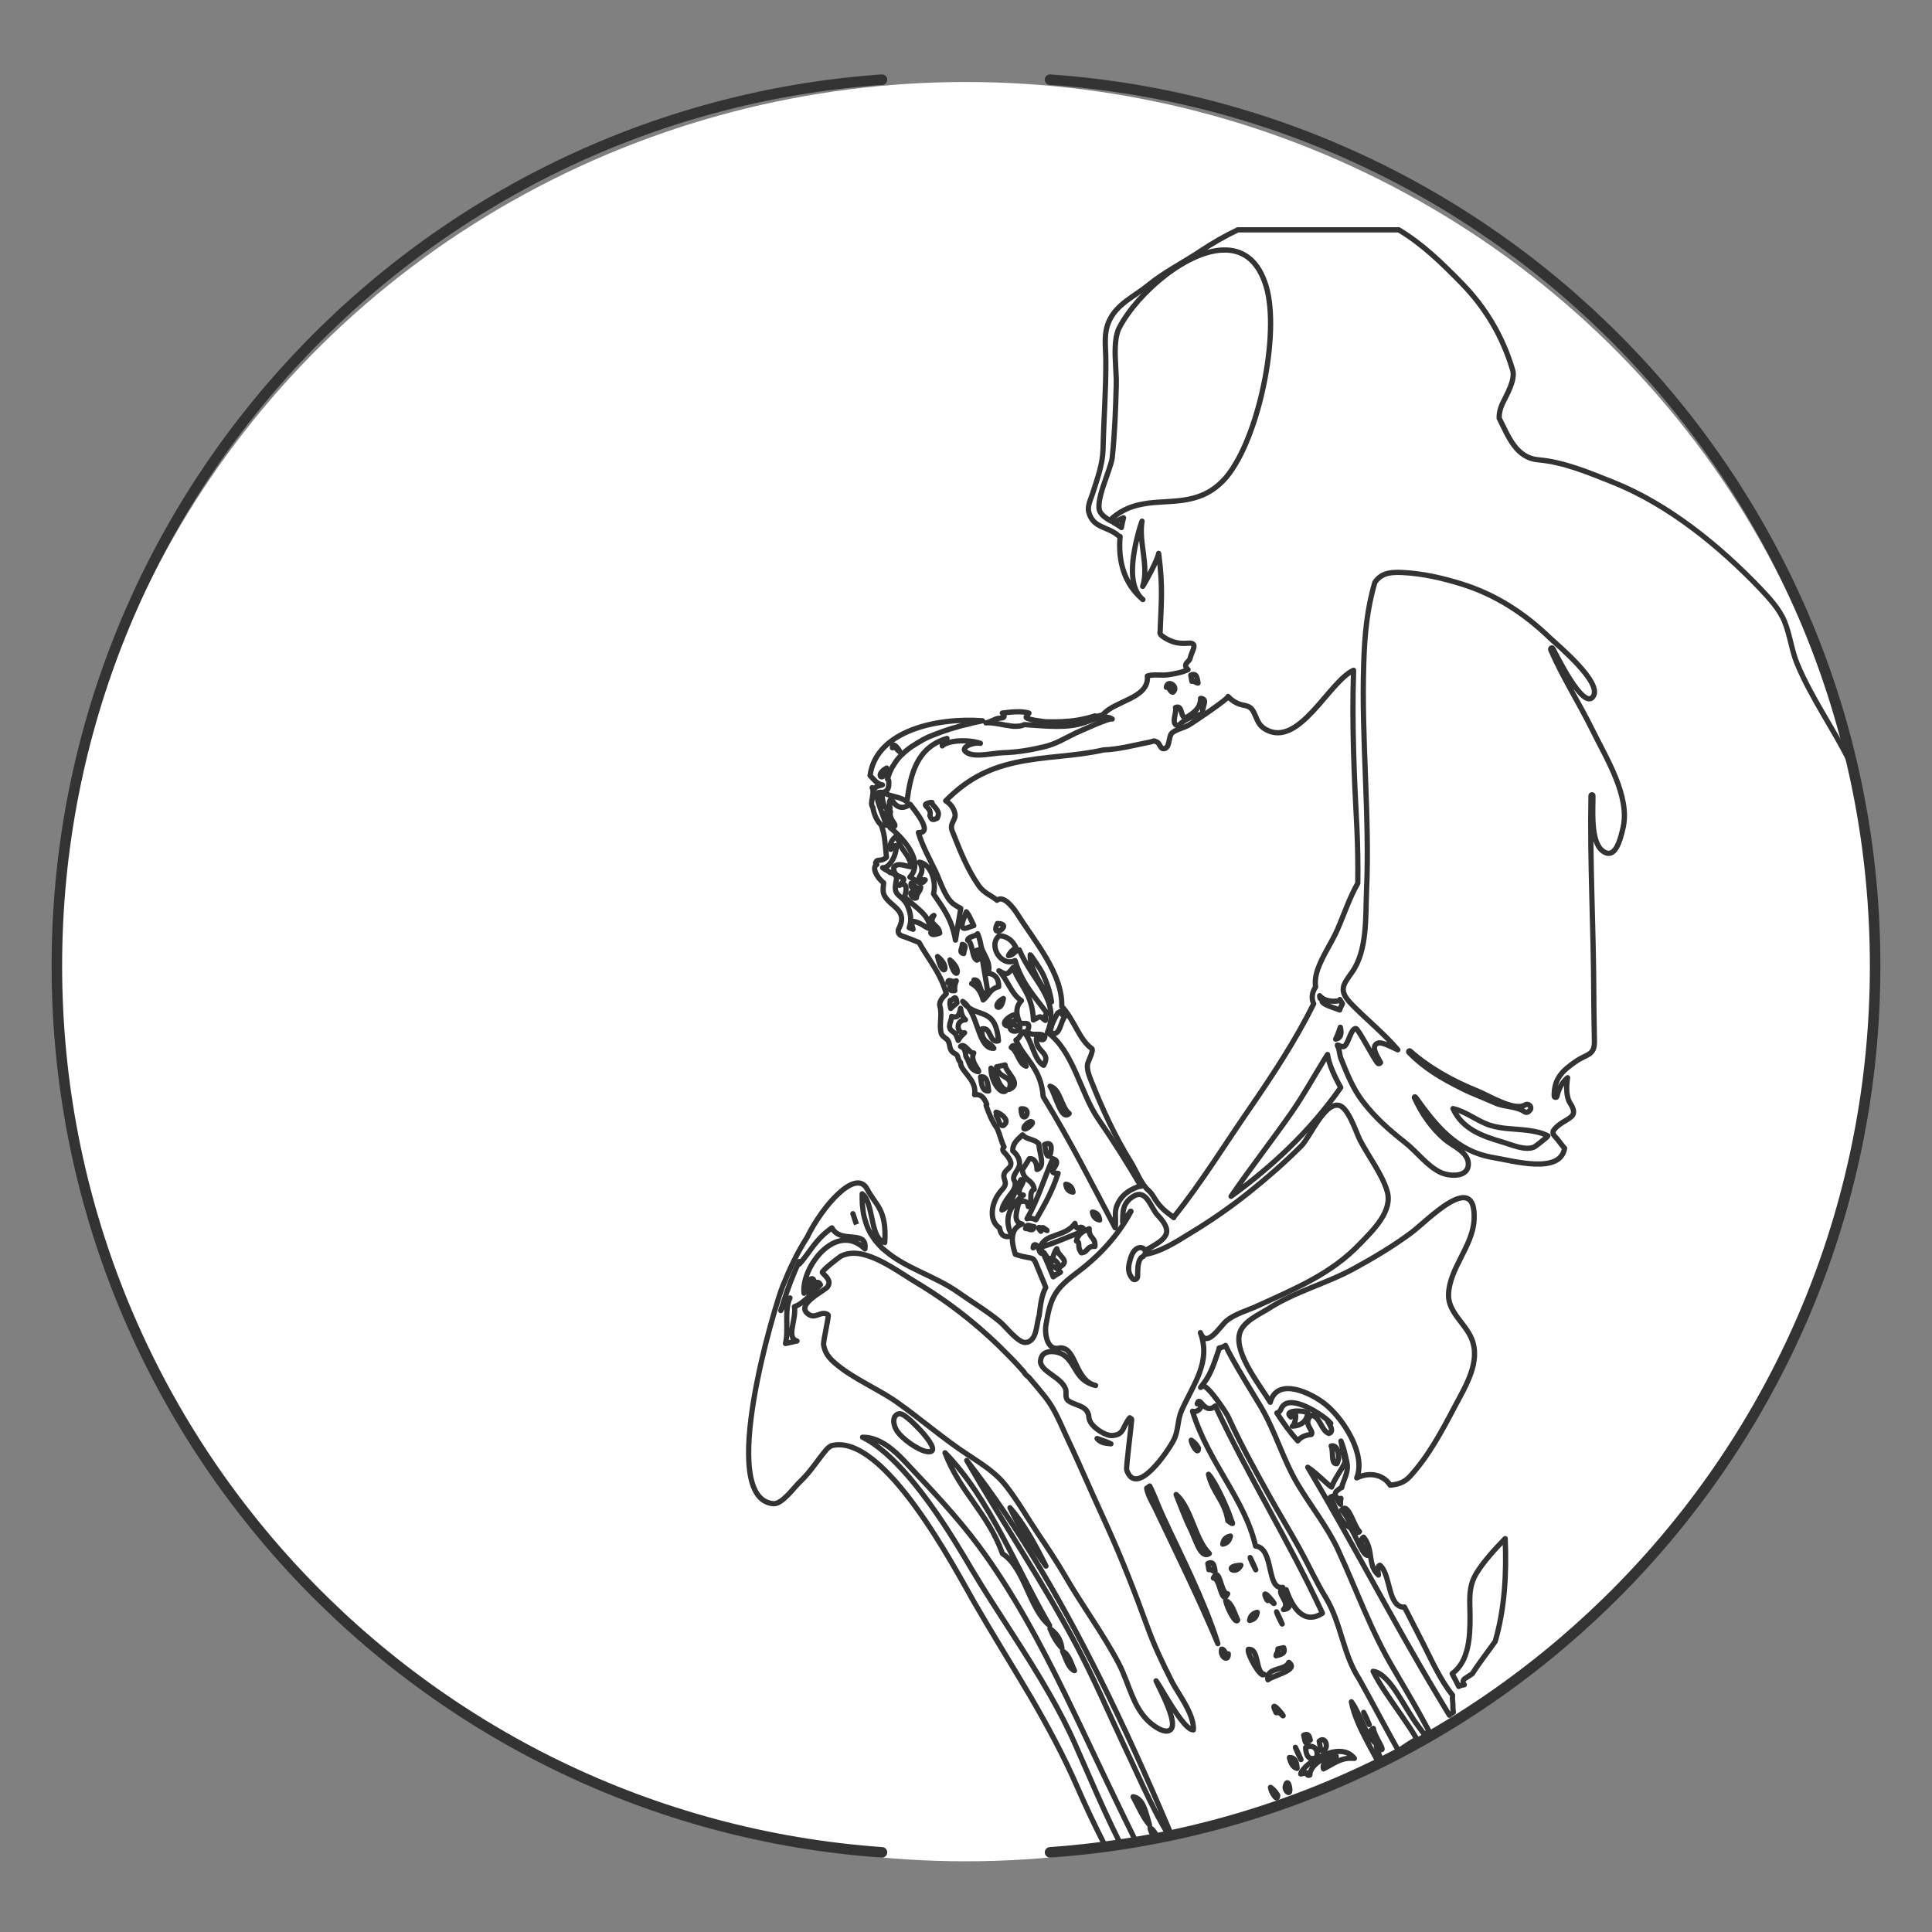 <?xml version="1.0" encoding="utf-8"?>
<!-- Generator: Adobe Adobe Illustrator 29.0.0, SVG Export Plug-In . SVG Version: 6.00 Build 0)  -->
<svg version="1.1" xmlns="http://www.w3.org/2000/svg" xmlns:xlink="http://www.w3.org/1999/xlink" x="0px" y="0px"
	 viewBox="0 0 90.71 90.71" style="enable-background:new 0 0 90.71 90.71;" xml:space="preserve">
<rect x="0" y="0" width="90.71" height="90.71" fill="#808080" stroke="none"/>
<style type="text/css">
	.st0{fill:#FFFFFF;}
	.st1{fill:none;stroke:#333333;stroke-width:0.494;stroke-linecap:round;stroke-linejoin:bevel;stroke-miterlimit:10;}
	.st2{clip-path:url(#SVGID_00000098202442094704754360000017334768372147547316_);}
	.st3{fill:none;stroke:#333333;stroke-width:0.247;stroke-linecap:round;stroke-linejoin:round;stroke-miterlimit:10;}
</style>
<g id="レイヤー_3">
	<ellipse class="st0" cx="45.35" cy="45.62" rx="42.63" ry="41.77"/>
</g>
<g id="レイヤー_2">
</g>
<g id="レイヤー_1">
	<g>
		<g>
			<path class="st1" d="M49.3,3.74c21.65,1.52,38.74,19.57,38.74,41.61S70.95,85.44,49.3,86.97"/>
			<path class="st1" d="M41.41,86.97C19.76,85.44,2.67,67.39,2.67,45.35S19.76,5.27,41.41,3.74"/>
		</g>
		<g>
			<defs>
				<circle id="SVGID_1_" cx="46.51" cy="45.35" r="41.5"/>
			</defs>
			<clipPath id="SVGID_00000000205546859812127940000001596134240934248359_">
				<use xlink:href="#SVGID_1_"  style="overflow:visible;"/>
			</clipPath>
			<g style="clip-path:url(#SVGID_00000000205546859812127940000001596134240934248359_);">
				<g>
					<path class="st3" d="M54.79,91.69h33.22c-0.28-0.32-0.56-2.36-0.85-2.68c0.02-0.08,0.04-0.15,0.07-0.22
						c0.15-0.29,0.43-0.43,0.78-0.48V37.9c-0.41-0.7-0.8-1.42-1.16-2.14c-0.76-1.53-1.81-3.01-2.46-4.57c-0.27-0.64-0.34-1.35-0.6-2
						c-0.24-0.59-0.7-1.08-1.13-1.54c-1.93-2.02-4.32-3.97-6.93-5.01c-1.13-0.45-2.28-0.94-3.49-1.05
						c-1.06-0.09-1.41-1.08-1.85-1.95c-0.01-0.22,0.04-0.46,0.18-0.75c0.18-0.37,0.59-1.07,0.45-1.52
						c-0.46-1.56-1.27-2.93-2.41-4.09c-0.91-0.93-1.83-1.83-2.94-2.49h-7.55c-0.61,0.29-1.2,0.63-1.74,0.99
						c-0.82,0.55-1.7,0.98-2.47,1.61c-0.66,0.54-1.46,0.87-1.83,1.67c-0.28,0.6-0.16,1.2-0.16,1.86c0.01,1.39-0.1,2.78-0.13,4.17
						c-0.02,0.71-0.27,1.39-0.48,2.05c-0.08,0.26-0.27,0.61-0.19,0.91c0.21,0.76,0.87,0.65,1.39,1.1c0.02,0.02,0.05,0.04,0.08,0.04
						c-0.1,1.14,0.18,2.21,1.07,2.96c-0.7-0.58-0.49-1.89-0.33-2.65c0.03-0.13,0.14-0.63,0.29-1.03c-0.17,0.98,0.34,2.13,0.03,3.06
						c0.09-0.12,0.7-1.22,0.75-1.55c0.21,1.58,0.12,2.3,0.07,3.68c-0.03,0.07,0.02,0.14,0.08,0.19c0.36,0.27,0.74,0.39,1.19,0.35
						c0.57-0.05,0.22,0.33,0.13,0.73c-0.03,0.14-0.38,0.25-0.09,0.51c-0.3,0.14-0.61,0.19-0.93,0.24c-0.33,0.05-0.67-0.04-0.98,0.06
						c0.1,1.06-1.54,1.15-2.09,1.82c-0.11,0.04-0.32,0.08-0.53,0.13c0.06-0.02,0.12-0.05,0.17-0.08c-0.28,0.09-0.54,0.15-0.82,0.2
						c-0.49,0.08-0.99,0.09-1.48,0.08c-0.03,0-1.07-0.11-0.93-0.24c0.05-0.04,0.09-0.14,0.12-0.17c-0.38-0.11-0.84-0.05-1.25,0
						c0.26,0.29-0.14,0.21-0.28,0.27c-0.07,0.03-0.39,0.18-0.49,0.19l0,0c0,0,0.01,0,0.01,0c0.08-0.01,0.16,0,0.25,0
						c0.02,0,0.04,0.01,0.07,0.01c0.19,0.02,0.4,0.06,0.6,0.1l0.02,0c0.07,0.01,0.13,0.02,0.19,0.03c0.02,0,0.05,0.01,0.07,0.01
						c0.05,0.01,0.1,0.01,0.15,0.01c0.02,0,0.05,0,0.07,0c0.05,0,0.09-0.01,0.14-0.01c0.02,0,0.04,0,0.06-0.01
						c0.06-0.01,0.12-0.03,0.18-0.06c0.04,0,0.08,0.01,0.11,0.01c0.89,0.05,1.85,0.18,2.7-0.1c0.36-0.12,0.96-0.41,1.31-0.17
						c-0.11-0.08-1.53,0.58-1.72,0.66c-0.52,0.25-0.93,0.52-1.51,0.65c-0.63,0.15-1.24,0.25-1.88,0.27
						c-0.44,0.01-1.25,0.22-1.65,0.03c-0.56-0.27,0.33-0.55,0.57-0.47c-0.59-0.2-1.53-0.14-1.79,0.12
						c-0.03-0.19,0.21-0.19,0.22-0.35c-1.41,0.42-1.71,1.66-1.88,2.97c-0.32-0.25-0.79-0.23-1.13-0.44
						c0.26-0.04,0.29-0.25,0.28-0.52c0-0.05-0.03-0.08-0.06-0.1c0.03-0.11,0.06-0.21,0.1-0.31c0.01-0.03,0.03-0.05,0.04-0.08
						c0.03-0.07,0.06-0.14,0.1-0.2c0.02-0.03,0.04-0.06,0.06-0.09c0.04-0.06,0.07-0.12,0.11-0.17c0.02-0.03,0.05-0.06,0.07-0.09
						c0.04-0.05,0.08-0.1,0.13-0.15c0.03-0.03,0.06-0.06,0.09-0.08c0.05-0.05,0.09-0.09,0.15-0.14c0.03-0.03,0.07-0.05,0.1-0.08
						c0.05-0.04,0.1-0.08,0.16-0.12c0.04-0.03,0.07-0.05,0.11-0.07c0.06-0.04,0.11-0.07,0.17-0.11c0.04-0.02,0.08-0.05,0.12-0.07
						c0.06-0.03,0.12-0.07,0.17-0.1c0.04-0.02,0.09-0.04,0.14-0.07c0.06-0.03,0.12-0.06,0.18-0.08c0.05-0.02,0.1-0.04,0.15-0.06
						c0.06-0.02,0.12-0.05,0.18-0.07c0.05-0.02,0.11-0.04,0.16-0.06c0.06-0.02,0.11-0.04,0.17-0.06c0.06-0.02,0.12-0.04,0.18-0.06
						c0.05-0.02,0.1-0.03,0.15-0.05c0.07-0.02,0.14-0.04,0.21-0.06c0.04-0.01,0.09-0.02,0.13-0.04c0.08-0.02,0.16-0.04,0.23-0.06
						c0.03-0.01,0.06-0.02,0.09-0.02c0.09-0.02,0.19-0.04,0.28-0.07l0.03-0.01c0.17-0.04,0.34-0.07,0.5-0.11
						c-2.1-0.16-4.99,0.45-5.28,2.57c0.17,0.17,0.32,0.4,0.58,0.44c-0.09,0.04-0.2,0.04-0.28,0.09c-0.04,0.02-0.07,0.06-0.09,0.1
						c-0.03-0.03-0.07-0.04-0.11-0.06c0.04,0.08,0.04,0.17,0.04,0.26c-0.01,0.04-0.02,0.08-0.02,0.12c-0.01,0.03-0.01,0.07-0.01,0.1
						c-0.04,0.17-0.07,0.34,0.02,0.44c0.05,0.32,0.19,0.65,0.39,0.83c0.16,0.42,0.18,0.73,0.25,1.52c-0.3,0.26-0.43,0.02-0.51,0.27
						c0.02,0.03,0.04,0.05,0.06,0.07c-0.26,0.13,0.01,0.63,0.32,0.86c-0.02,0.2-0.06,0.42,0.03,0.59c0.28,0.54,1.14,0.68,0.68,1.56
						c-0.07,0.14-0.01,0.29,0.14,0.34c0.27,0.09,0.54,0.2,0.81,0.31c0.4,0.73,1.02,1.44,1.28,2.41c-0.16,0.15-0.36,0.37-0.3,0.58
						c0.12,0.44-0.05,0.84,0.06,1.27c0.03,0.12,0.16,0.2,0.25,0.27c0.19,0.15,0.1,0.43,0.26,0.59c0.12,0.12,0.24,0.1,0.28,0.29
						c0.02,0.09,0.06,0.16,0.12,0.23c0,0.05,0.01,0.1,0.03,0.16c0.19,0.41,0.72,0.71,0.63,1.35c0.33-0.05,0.47,0.19,0.57,0.45
						c-0.02,0.01-0.04,0.03-0.03,0.06c0.14,0.39,0.28,0.75,0.52,1.07c0.13,0.3,0.19,0.6,0.32,0.87c-0.06,0.05-0.08,0.15-0.02,0.22
						c0.85,0.9-0.17,0.69,0.04,1.29c0.13,0.37-0.08,0.4-0.29,0.72c-0.31,0.45-0.46,1.23,0.06,1.57c0.05,0.3,0.19,0.5,0.59,0.37h0
						c-0.05-0.09-0.09-0.17-0.12-0.26c-0.01-0.01-0.02-0.03-0.02-0.04c-0.01-0.04-0.01-0.07-0.02-0.1
						c-0.16-0.64,0.22-1.15,0.69-1.51c-0.57-0.06,0.29-0.78-0.12-0.72c-0.23,0.44-0.5,1.3-0.89,1.42c0.04-0.22,0.17-0.42,0.33-0.64
						c0.15-0.19,0.4-0.48,0.25-0.74c-0.14-0.24,0.25-0.52,0.25-0.79c0-0.26-0.14-0.45-0.32-0.61c-0.01-0.37,0.25-0.54,0.46-0.75
						c0.19,0.24,0.57,0.19,0.76,0.42c0.03,0.44,0.33,1.08-0.08,1.21c-0.02-0.34-0.12-0.53-0.36-0.51c-0.11,0.18-0.22,0.35-0.33,0.53
						c0.05,0.52,0.49,0.43,0.56,0.91c-0.31,0.12-0.03,0.66-0.28,0.81c-0.03-0.26-0.19-0.31-0.45-0.19c-0.08,0.39-0.3,0.92,0.16,1.01
						c-0.08,0.03-0.14,0.06-0.2,0.1c-0.02,0.02-0.04,0.04-0.06,0.06c-0.03,0.02-0.05,0.05-0.07,0.08c-0.02,0.03-0.04,0.06-0.05,0.09
						c-0.01,0.02-0.02,0.04-0.03,0.07c-0.01,0.04-0.02,0.07-0.03,0.11c-0.06,0.28,0.03,0.62,0.12,0.91
						c1.05,0.35,0.73-0.13,1.21,1.02c0.06,0.15,0.15,0.34,0.22,0.54c-0.21,0.38-0.25,0.86-0.31,1.32c-0.14,0.4-0.09,1.2-0.63,1.26
						c-0.35,0.04-0.96-0.77-1.22-0.98c-0.62-0.51-1.31-0.92-1.96-1.38c-1.04-0.74-2.46-1.12-3.42-1.95
						c-0.03-0.03-0.07-0.06-0.1-0.08c-0.04-0.04-0.08-0.07-0.11-0.11c-0.06-0.06-0.12-0.13-0.18-0.2c-0.02-0.03-0.05-0.05-0.07-0.08
						c-0.07-0.1-0.14-0.2-0.21-0.31c-0.02-0.04-0.04-0.07-0.06-0.11c-0.04-0.08-0.08-0.16-0.11-0.24c-0.02-0.05-0.04-0.1-0.05-0.14
						c-0.03-0.08-0.05-0.17-0.08-0.26c-0.01-0.05-0.03-0.11-0.04-0.16c-0.02-0.1-0.03-0.2-0.04-0.31c-0.01-0.05-0.01-0.1-0.02-0.15
						c-0.01-0.16-0.01-0.33-0.01-0.52c0.03,0.03,0.07,0.06,0.1,0.09c0.01,0.01,0.01,0.01,0.01,0.02c0.02,0.03,0.05,0.07,0.07,0.1
						l0,0.01c0.34,0.61,0.26,1.86,0.85,2.06c0.01,0,0.02,0.01,0.03,0.01c0.1-1.58-0.43-1.74-0.82-2.5
						c-0.53-1.02-2.11,0.78-2.83,2.26c-0.46,0.71-0.82,1.49-1.14,2.28c-0.38,0.95-3.11,9.96-0.45,10.22
						c0.43,0.04,0.99-0.79,1.3-1.07c0.47-0.45,0.79-0.99,1.21-1.48c0.05-0.06,0.13-0.12,0.21-0.17c2.48-0.67,5.86,5.86,6.72,7.35
						c0.87,1.51,1.78,2.96,2.65,4.44c0.79,1.36,1.54,2.74,2.18,4.21c0.8,1.84,1.69,3.57,2.7,5.29
						C53.76,89.96,54.26,90.84,54.79,91.69"/>
					<path class="st3" d="M42.03,35.08c0-0.01-0.13,0.03-0.13,0.03C41.89,34.61,42.58,35.74,42.03,35.08z"/>
					<path class="st3" d="M52.65,24.77c-0.11-0.09-0.23-0.16-0.36-0.23c0.01,0,0.02-0.01,0.03-0.01c0.14-0.09,0.29-0.16,0.43-0.22
						C52.71,24.46,52.68,24.61,52.65,24.77z"/>
					<path class="st3" d="M53.94,23.62c-0.02,0-0.04,0-0.06,0.01c-0.59,0.08-1.16,0.25-1.69,0.73c-0.04,0.03-0.04,0.07-0.02,0.11
						c-0.21-0.12-0.4-0.24-0.51-0.42c-0.29-0.48,0.5-2.01,0.56-2.56c0.12-1.12,0.16-2.29,0.19-3.41c0-0.09,0-0.2,0-0.3
						c-0.01-0.32-0.04-0.71-0.05-1.08c-0.01-0.5,0.02-1,0.2-1.33l0,0c0.86-1.64,3.27-3.72,5.05-3.63c0.81,0.04,1.49,0.53,1.84,1.71
						c0.66,2.22-0.35,7.14-1.88,8.96C56.46,23.7,55.17,23.47,53.94,23.62z"/>
					<path class="st3" d="M56.25,32.07c-0.11,0-0.16-0.11-0.29-0.08c-0.02-0.1-0.03-0.19-0.05-0.29
						C56.19,31.57,56.21,31.85,56.25,32.07z"/>
					<path class="st3" d="M55.68,33.7c0.35-0.22,0.69-0.44,0.69-0.91c0.41,0.03-0.01,0.48,0.12,0.72c-0.5,0.11-0.91,0.27-1.16,0.57
						c-0.4-0.06-0.06-0.62-0.14-0.86C55.55,33.07,55.4,33.72,55.68,33.7z"/>
					<path class="st3" d="M55.07,32.5c-0.15,0-0.14-0.26-0.31-0.23C54.82,31.86,55.37,32.26,55.07,32.5z"/>
					<path class="st3" d="M47.69,35.8c1.36-0.3,2.77-0.28,4.12-0.59c0.75-0.03,1.42-0.22,2.14-0.36c0.27-0.05,0.17-0.11,0.39,0
						c0.11,0.06,0.14,0.33,0.32,0.3c0.27-0.04,0.2-0.55,0.35-0.72c0.16-0.17,0.59-0.26,0.81-0.39c0.16-0.09,1.91-1.27,1.84-1.34
						c0.1,0.12,0.24,0.22,0.41,0.31c0.32,0.16,0.59,0.05,0.78,0.4c0.19,0.37,0.21,0.62,0.56,0.83c1.58,0.91,2.97-2.23,4.14-2.77
						c0,0.03,0,0.06,0,0.1c-0.08,2.46,0.03,4.89,0.16,7.35c0.04,0.85,0.05,1.7,0.04,2.55c-0.39,0.68-0.64,1.45-0.95,2.16
						c-0.28,0.64-0.7,1.23-0.93,1.88c-0.1,0.29-0.14,0.58-0.1,0.83c-0.17,0.25-0.21,0.53-0.09,0.79c-0.85,1.71-1.9,3.31-2.98,4.88
						c-1.17,1.69-2.28,3.5-3.57,5.11c-0.01,0.02-0.02,0.03-0.02,0.05c-0.05-0.04-0.1-0.08-0.15-0.12c-0.37-0.26-0.59-0.5-0.81-0.88
						c-0.06-0.1-0.14-0.2-0.23-0.28c-0.34-0.29-0.59-0.96-0.83-1.34c-0.75-1.2-1.34-2.5-1.86-3.81c-0.1-0.26-0.2-0.49-0.17-0.77
						c0.01-0.1,0.31-0.66,0.2-0.74c-0.58-0.4-0.81-1.33-1.41-1.98c0.05-1.54-1.31-3.1-2.08-4.33c-0.23-0.36-0.67-0.9-0.96-0.65
						c-0.26-0.23-0.6-0.32-0.86-0.69c-0.55-0.79-0.89-1.68-1.24-2.56c-0.15-0.38,0.21-0.53,0.12-0.85
						c-0.07-0.27-0.23-0.45-0.43-0.57C45.37,36.63,46.32,36.1,47.69,35.8z"/>
					<path class="st3" d="M62.71,48.79c0.09-0.18,0.16-0.37,0.22-0.56C62.98,48.45,63.01,48.73,62.71,48.79
						C62.72,48.79,62.71,48.79,62.71,48.79z"/>
					<path class="st3" d="M62.95,51.06c-1.45,2.06-3.2,3.69-5.15,5.11c0.92-1.34,1.92-2.62,2.85-3.95c0.56-0.81,1.03-1.66,1.54-2.49
						c0.05-0.07,0.09-0.15,0.14-0.22C62.39,49.97,62.68,50.58,62.95,51.06z"/>
					<path class="st3" d="M62.9,47.42c-0.22-0.09-0.46-0.15-0.67-0.26c-0.06-0.03-0.11-0.07-0.15-0.12c0-0.07-0.04-0.13-0.1-0.17
						c-0.01-0.04-0.02-0.08-0.02-0.12c0.16,0.19,0.43,0.29,0.83,0.25c0.05,0,0.09-0.03,0.12-0.07c0.04,0.07,0.08,0.13,0.12,0.2
						C62.97,47.23,62.93,47.32,62.9,47.42z"/>
					<path class="st3" d="M50.02,47.7c-0.25,0.25-0.24,1.06-0.71,0.76c0.04-0.35,0.2-0.62,0.35-0.9c0.04-0.01,0.08-0.03,0.11-0.07
						C49.86,47.56,49.87,47.73,50.02,47.7z"/>
					<path class="st3" d="M49.37,47.04c-0.32-0.59-1.04-1.53-1-2.21c0.04,0,0.53,0.76,0.57,0.85C49.15,46.12,49.3,46.57,49.37,47.04
						z"/>
					<path class="st3" d="M46.83,43.36C47.64,43.37,46.45,44.16,46.83,43.36L46.83,43.36z"/>
					<path class="st3" d="M46.89,46.33c-0.41,0.09-0.47,0.42-0.73,0.62c-0.1-0.38-0.28-0.64-0.54-0.77
						c0.08-0.03,0.15-0.06,0.11-0.17c0.38-0.05,0.18,0.8,0.65,0.59c-0.1-0.68-0.23-1.33-0.32-2.01c-0.64,0.02,0.25,0.33-0.2,0.49
						c-0.25-0.14-0.17-0.81-0.43-0.94c0.04-0.18,0.36-0.16,0.47-0.3c0.04,0.1,0.08,0.21,0.11,0.32c0.06,0.27,0.05,0.34,0.17,0.57
						c0.16,0.32,0.33,0.59,0.21,0.97C46.75,45.73,46.9,45.98,46.89,46.33z"/>
					<path class="st3" d="M46.66,49.22c-0.66,0.04-0.71-1.24-1.19-1.92c-0.1-0.07-0.19-0.16-0.27-0.28c0.11,0.07,0.2,0.17,0.27,0.28
						c0.59,0.43,1.3,0.12,1.41,1.57c-0.46,0.13-0.33-0.68-0.78-0.56C46.06,48.97,46.48,48.91,46.66,49.22z"/>
					<path class="st3" d="M45.18,44.34c0.26,0.05,0.06,0.26,0.07,0.43C44.99,44.72,45.19,44.52,45.18,44.34z"/>
					<path class="st3" d="M45.17,43.45c0-0.18,0.13-0.43,0.2-0.64c0.06,0.07,0.12,0.16,0.19,0.31c0.05,0.11,0.1,0.22,0.16,0.34
						C45.51,43.5,45.18,43.73,45.17,43.45z"/>
					<path class="st3" d="M47.11,46.88C47.01,47.61,46.48,47.23,47.11,46.88L47.11,46.88z"/>
					<path class="st3" d="M43.56,37.71c0.08-0.03,0.15-0.04,0.2-0.03c0,0.05,0.02,0.1,0.06,0.13c0.34,0.36,0.24,0.45,0.18,0.61
						c-0.11,0.03-0.25,0.17-0.34-0.13C43.78,37.91,43.22,37.82,43.56,37.71z"/>
					<path class="st3" d="M41.63,36.06C41.53,36.79,41,36.41,41.63,36.06L41.63,36.06z"/>
					<path class="st3" d="M43.7,43.79c0.1-0.06,0.26-0.07,0.24-0.21c-0.44,0.17-0.57-0.3-1.16-0.33c0.02,0.13,0.05,0.25,0.09,0.38
						c-0.06-0.02-0.12-0.04-0.18-0.07c0.12-0.35,0.08-0.67-0.09-1.05c-0.08-0.19-0.25-0.34-0.4-0.47c-0.25-0.21-0.15-0.49-0.11-0.77
						c0.02-0.17-0.15-0.28-0.3-0.3c0.08,0.01-0.23-0.13-0.35-0.23c0.56,0.04,0.9-1.56,0.38-0.86c-0.08-0.35,0.13-0.5,0.31-0.67
						c0.08,0.71,0.55,0.81,0.66,1.49c-0.3-0.03-0.66-0.24-0.83,0.04c-0.01,0.65,0.86,0.26,0.27,0.83c0.45-0.24,0.3,0.42,0.23,0.54
						c0.6,0.55,1.09,0.81,1.19,1.36c-0.05-0.24,0.04-0.39,0.2-0.49c-0.3,0.46,0.23,0.4,0.27,0.83
						C43.97,43.86,43.75,43.95,43.7,43.79z"/>
					<path class="st3" d="M42.78,41.47c0.15,0.06,0.19,0.3,0.45,0.19c-0.02,0.2-0.2,0.28-0.2,0.49c-0.26,0.14-0.37-0.49-0.16-0.11
						C43.25,41.86,42.69,41.77,42.78,41.47z"/>
					<path class="st3" d="M44.02,44.91C44.66,45.41,44.27,46.02,44.02,44.91L44.02,44.91z"/>
					<path class="st3" d="M43.83,41.97c0.15-0.62-0.14-1.4-0.66-1.49c0.41,0.64-0.45,0.84,0.27,0.83c-0.2,0.33-0.47-0.02-0.72-0.13
						c0.71-0.75-0.39-1.9-0.93-2.32c0.56-0.06-0.1-0.3,0.02-0.75c-0.65-0.01,0.3,0.43-0.17,0.64c-0.03,0-0.05,0-0.07-0.01
						c0-0.01,0.01-0.02,0.01-0.04c0.01-0.23-0.68-1.52-0.27-1.5c0.03,0,0.05,0,0.08,0c0.06,0.38,0.07,0.83,0.4,0.77
						c-0.01-0.17-0.09-0.4,0.07-0.46c0.2,0.42,0.52,0.51,0.87,0.25c0.1,0.15,1.16,1.37,0.39,1.33c0.18,0.62,0.53,1.24,0.81,1.83
						c0.21,0.44,0.43,1.2,0.82,1.51c0.15,0.11,0.26,0.17,0.36,0.22c-0.08,0.49-0.17,0.98-0.25,1.49
						C44.69,43.13,44.24,42.58,43.83,41.97z"/>
					<path class="st3" d="M44.6,45.07C45.24,45.58,44.85,46.18,44.6,45.07L44.6,45.07z"/>
					<path class="st3" d="M44.93,47.09c-0.08,0.09-0.19,0.14-0.29,0.26c-0.04-0.17-0.06-0.27-0.02-0.38
						C44.78,46.96,44.87,46.63,44.93,47.09z"/>
					<path class="st3" d="M44.5,46.14c0.02-0.23,0.18,0.02,0.4-0.09c-0.05,0.13-0.1,0.27-0.07,0.46
						C44.36,46.58,44.78,46.12,44.5,46.14z"/>
					<path class="st3" d="M44.99,48.85c-0.04-0.12-0.1-0.24-0.11-0.27c-0.04-0.07-0.11-0.12-0.18-0.17
						c-0.24-0.18-0.04-0.45-0.02-0.65c0-0.01,0-0.02,0-0.04c0.26,0.08,0.34,0.01,0.42-0.38c0.03,0.25,0.1,0.44,0.23,0.54
						c-0.51,0.02-0.39,0.7-0.04,0.61C45.17,48.6,45.06,48.71,44.99,48.85z"/>
					<path class="st3" d="M45.86,50.3c-0.35-0.12-0.33-0.43-0.51-0.7c-0.01-0.12-0.03-0.24-0.08-0.34c-0.03-0.06-0.11-0.1-0.17-0.13
						c0.19-0.19,0.42,0.35,0.62,0.31C45.48,49.86,46.2,50.42,45.86,50.3z"/>
					<path class="st3" d="M46.04,50.56c0.3-0.05,0.34,0.29,0.38,0.66C46.13,51.26,46.08,50.92,46.04,50.56z"/>
					<path class="st3" d="M47.1,52.85c-0.07,0.01-0.11-0.03-0.15-0.07c-0.05-0.15-0.11-0.29-0.18-0.42c0.03-0.01,0.07-0.03,0.1-0.05
						C46.41,52.01,47.63,52.5,47.1,52.85z"/>
					<path class="st3" d="M46.53,50.15c0.3,0.25,0.33,0.91,0.72,1.03C47.04,51.48,46.51,50.79,46.53,50.15z"/>
					<path class="st3" d="M47.38,51.15c0.25-0.7-0.48-0.44-0.59-1.06c0.13-0.03,0.27-0.06,0.4-0.09
						C47.21,50.35,48.03,50.88,47.38,51.15z"/>
					<path class="st3" d="M47.32,48.17c-0.42-0.07,0.09-0.51,0.33-0.53C47.94,48.11,47.21,47.84,47.32,48.17z"/>
					<path class="st3" d="M47.88,48.19c0.1,0.27-0.58,0.35-0.43-0.05C47.66,48.05,47.71,48.23,47.88,48.19z"/>
					<path class="st3" d="M47.48,49.18c0.2-0.37,0.56,0.55,0.7,0.88C47.83,49.96,47.79,49.36,47.48,49.18z"/>
					<path class="st3" d="M47.94,52.06C48.57,52.01,47.97,52.95,47.94,52.06L47.94,52.06z"/>
					<path class="st3" d="M48.08,52.92c0.01-0.04,0.24-0.33,0.38-0.24C48.57,52.76,48,53.2,48.08,52.92z"/>
					<path class="st3" d="M47.7,48.83c0.19-0.08,0.19-0.29,0.35-0.38c0.42,0.36,0.47,1.31,0.95,1.57c0.37-0.63-0.38-0.6-0.34-1.26
						c0.16-0.02,0.34,0.19,0.4-0.09c-0.22-0.24-0.55,0.04-0.87-0.25c0.04,0.04,0.16-0.22,0.09-0.32c-0.09-0.13-0.36,0.07-0.45-0.19
						c-0.1-0.3-0.17-0.62,0.13-0.93c-0.47-0.28-0.66-1-1.06-1.4c0.36,0.21,0.4,0.2,0.67-0.16c0.3,0.85,0.9,1.22,0.95,2.47
						c0.41-0.22,0.26-0.19,0.56,0.02c0.01-0.12-0.04-0.28,0.09-0.32c-0.55-0.76-1.18-1.38-1.51-2.49c-0.65,0.32-1.29-0.72-0.74-1.17
						c0.36,0.03,0.62,0.22,0.78,0.56c-0.15,0.11-0.28,0.22-0.35,0.38c0.26-0.03,0.27-0.23,0.51-0.27c0.61,1.46,1.95,2.35,1.32,3.87
						c1.23,0.89,1.55,2.86,2.38,4.06c0.73,1.06,1.39,2.11,2.01,3.17c-0.05,0-0.09,0.01-0.14,0.02c-0.48,0.18-0.81,0.43-1,0.91
						c-0.03,0.08-0.06,0.25-0.06,0.33c0,0.29,0.02,0.47-0.01,0.69c-1.06-2-2.09-4.06-3.38-6.16C48.87,50.12,48.11,49.75,47.7,48.83z
						"/>
					<path class="st3" d="M48.85,58.56c0.18-0.66,1.16-0.46,1.62-1.12c0.1,0.5,0.24-0.07,0.47,0.34c0.06-0.03,0.13-0.06,0.2-0.09
						c-0.03,0.46,0.3,0.37,0.27,0.83c-0.4-0.03-0.31,0.28-0.64,0.3c-0.23-0.32-0.01-0.47-0.23-0.55c0.04-0.23,0.19-0.38,0.39-0.49
						C50.6,57.88,49.41,58.42,48.85,58.56z"/>
					<path class="st3" d="M48.87,57.81c-0.19-0.21-0.1-0.2,0.03-0.15c0.02-0.02,0.05-0.03,0.08-0.02c0.37,0.25,0.11,0.09-0.08,0.02
						C48.86,57.7,48.84,57.78,48.87,57.81z"/>
					<path class="st3" d="M50.04,55.6c0.17,0.03,0.3,0.12,0.34,0.37C50.2,55.95,50.07,55.85,50.04,55.6z"/>
					<path class="st3" d="M51.29,56.91c0.18,0.02,0.31,0.12,0.34,0.37C51.46,57.25,51.33,57.15,51.29,56.91z"/>
					<path class="st3" d="M49.27,54.29c-0.19,0-0.17-0.33-0.23-0.55C49.49,53.51,49.35,54.16,49.27,54.29z"/>
					<path class="st3" d="M49.43,54.4c0.57,0.18-0.45,0.71,0.25,0.69c-0.32,0.96-0.66,1.5-1.04,2.18c-0.12-0.05-0.24-0.1-0.42-0.05
						C48.72,56.35,49.02,55.33,49.43,54.4z"/>
					<path class="st3" d="M48.15,57.68c0.06-0.28,0.24-0.08,0.4-0.09C48.5,57.87,48.31,57.67,48.15,57.68z"/>
					<path class="st3" d="M48.98,58.84c-0.27,0.11-0.13-0.55-0.47-0.25c0-0.37,0.38,0.04,0.45,0.2
						C48.97,58.81,48.98,58.82,48.98,58.84c0.01-0.01,0.03-0.01,0.04-0.02c0.16,0.21,0.14,0.26,0.13,0.26
						c0.01-0.01,0.05-0.02,0.27,0.04c0.04-0.19,0.09-0.36,0.2-0.49c0.06,0.39,0.67,0.54,0.14,0.86c-0.13-0.28-0.38-0.56-0.43-0.05
						c0.2,0.03,0.34,0.14,0.46,0.29c-0.06,0.04-0.12,0.08-0.18,0.11c-0.02,0-0.04,0-0.07,0c0,0.02,0.01,0.03,0.01,0.04
						c-0.03,0.02-0.07,0.05-0.1,0.07C49.3,59.57,49.14,59.19,48.98,58.84z"/>
					<path class="st3" d="M48.92,63.67c0.19-0.33,0.82-0.23,1.09,0c0.54,0.45,0.5,1.15,1.43,1.38c-0.91-0.22-0.9-1.54-1.49-1.74
						c-0.06-0.02-0.13-0.03-0.19-0.02c-0.61,0.16-0.72-0.69-0.65-1.09c0.22-1.32,0.43-1.68,1.47-2.46c1.03-0.77,1.91-1.72,2.52-2.86
						c0.01-0.01-0.01-0.02-0.02-0.01c-0.13,0.18-0.25,0.35-0.37,0.51c0.01-0.45-0.03-0.9,0.52-1.22c0.61-0.35,0.8,0.56,1.12,0.89
						c0.85,0.89,0.32,1.15-0.59,1.67c-0.03-0.1-0.16-0.16-0.26-0.14c-0.28,0.05-0.39,0.38-0.45,0.62c-0.09,0.31-0.1,0.58,0.13,0.84
						c0.08,0.09,0.22,0.01,0.23-0.09c0.02-0.25-0.03-0.71,0.19-0.92c0.06-0.02,0.11-0.06,0.14-0.13c0.76-0.12,1.48-0.59,2.13-0.99
						c0.96-0.58,1.89-1.22,2.8-1.95c0.84-0.67,1.66-1.39,2.42-2.15c0.43-0.43,1.08-2.06,1.78-1.91c0.44,0.1,0.81,1.29,0.98,1.62
						c0.39,0.76,1.04,1.6,1.28,2.41c0.27,0.93-0.64,1.81-1.27,2.46c-1.36,1.43-3.05,2.11-4.81,2.92c-0.47,0.22-1.09,0.38-1.48,0.72
						c-0.29,0.25-0.92,1.31-1.21,0.54c0.51,1.37-0.32,2.4-0.88,3.65c-0.2,0.45-0.14,0.91-0.36,1.37c-0.23,0.47-1.76,2.77-2.22,1.43
						c-0.04-0.13,0.26-2.39,0.23-2.39c0.01,0-0.09-0.08-0.09-0.06c-0.34,0.41-0.25,0.8-0.82,0.83c-0.32,0.02-0.87-0.35-1.02-0.63
						c-0.01-0.03-0.02-0.05-0.04-0.08c-0.02-0.06-0.04-0.13-0.04-0.2c-0.01-0.11-0.08-0.25-0.16-0.32
						c-0.18-0.18-0.61-0.25-0.81-0.41c-0.17-0.14-0.06-0.38-0.12-0.55c-0.21-0.56-1.16-0.8-1.18-1.29
						C48.86,63.83,48.88,63.74,48.92,63.67z"/>
					<path class="st3" d="M69.1,62.87c0.43,1.07-0.29,2.21-0.78,3.14c-0.61,1.16-1.24,2.35-2.13,3.32c-0.28,0.3-0.6,0.37-0.92,0.4
						c-0.35-0.54-1.03-0.61-1.57-0.34c0.45-1.12-0.64-2.77-1.44-3.43c-0.66-0.55-2.29-1.34-2.62-0.12
						c-0.44-0.74-1.66-2.24-1.45-3.19c0.13-0.59,0.91-0.92,1.37-1.21c1.28-0.82,2.72-1.17,4.03-1.89c0.93-0.51,1.82-1.04,2.67-1.67
						c0.72-0.53,3.07-3.03,2.95-0.61c-0.06,1.24-1.16,2.27-1.2,3.51C67.99,61.62,68.81,62.14,69.1,62.87z"/>
					<path class="st3" d="M63.83,71.91c-0.22,0.27-0.55-0.8-0.85-1C63.3,70.47,63.56,71.67,63.83,71.91z"/>
					<path class="st3" d="M61.57,67.35c-0.32,0.03-0.51,0.14-0.64,0.3c-0.36-0.4-0.68-0.84-0.98-1.31c0.08-0.02,0.16-0.08,0.2-0.19
						c0.31-0.76,1.73,0.16,2.09,0.45c0.09,0.07,0.17,0.15,0.24,0.23c-0.01,0-0.01,0-0.02,0.01c-0.4-0.4,0.34,0.36-0.07,0.46
						c-0.37-0.13-0.4-0.81-0.83-0.85C61.13,66.86,61.72,67.17,61.57,67.35z"/>
					<path class="st3" d="M62.77,68.72c-0.3,0.05-0.15-0.6-0.27-0.83C62.86,67.8,62.92,68.49,62.77,68.72z"/>
					<path class="st3" d="M61.5,83.34c-0.11,0.05-0.14-0.03-0.16-0.11c-0.09,0.02-0.18,0.04-0.27,0.06c0.1-0.47,1.84-1.62,2.52-0.73
						c-0.61-0.06-0.9,0.21-1.45,0.49c-0.14-0.44,0.6-0.25,0.6-0.59C62.45,82.33,61.49,82.81,61.5,83.34z"/>
					<path class="st3" d="M60.92,82.28C60.53,81.38,61.44,83.37,60.92,82.28L60.92,82.28z"/>
					<path class="st3" d="M60.9,83.03c-0.2-0.05-0.3-0.25-0.36-0.51C60.78,82.5,60.88,82.69,60.9,83.03z"/>
					<path class="st3" d="M61.41,81.87c-0.16,0.01-0.15-0.24-0.2-0.4c0.22-0.11,0.27,0.05,0.31,0.23
						C61.4,81.69,61.4,81.78,61.41,81.87z"/>
					<path class="st3" d="M61.79,82.53c-0.35,0.13-0.47-0.1-0.49-0.48C61.75,81.83,61.95,82.28,61.79,82.53z"/>
					<path class="st3" d="M62.01,82.18c-0.02-0.14-0.05-0.29-0.07-0.43C62.3,81.44,62.43,82.3,62.01,82.18z"/>
					<path class="st3" d="M60.39,74.64c-0.4,0.12,0.59,0.84-0.13,0.93c0.37-0.36-0.4-0.74-0.03-1.04c-0.79,0.13-0.39-1.84-1.28-1.94
						c-0.5-2.2-2.22-3.92-2.96-6.33c0.3,0.1,0.6-0.37,0.22-0.35c0.14-0.44,0.32,0.56,0.85,0.1c1.59,3.37,3.45,6.33,5.03,9.73
						C61.23,76.31,60.68,75.49,60.39,74.64z"/>
					<path class="st3" d="M60,77.42c0.09-0.02,0.18-0.04,0.27-0.06c0.11,0.29-0.15,0.32-0.36,0.38C59.92,77.62,60.02,77.56,60,77.42
						z"/>
					<path class="st3" d="M60.03,75.92C59.65,75.02,60.56,77,60.03,75.92L60.03,75.92z"/>
					<path class="st3" d="M59.03,75.7c-0.03,0.19-0.12,0.34-0.36,0.38C58.7,75.89,58.8,75.75,59.03,75.7z"/>
					<path class="st3" d="M58.79,73.37C58.41,72.47,59.32,74.46,58.79,73.37L58.79,73.37z"/>
					<path class="st3" d="M56.78,72.94c-0.41,0.28-0.64-0.66-0.88-1.14c-0.27-0.55-0.51-1.21-0.68-1.63
						C55.94,70.78,56.1,72.28,56.78,72.94z"/>
					<path class="st3" d="M55.93,67.62c0.14,0.08,0.25,0.21,0.34,0.37C56.27,68.36,55.94,67.82,55.93,67.62z"/>
					<path class="st3" d="M57.05,73.78c-0.11,0-0.16-0.11-0.29-0.08c-0.02-0.1-0.03-0.19-0.05-0.29
						C56.99,73.27,57.01,73.55,57.05,73.78z"/>
					<path class="st3" d="M57.64,74.83c-0.31,0.6-0.34-0.76-0.67-0.74C57.28,73.49,57.31,74.86,57.64,74.83z"/>
					<path class="st3" d="M57.41,72.5c0.03-0.19,0.12-0.33,0.36-0.38C57.73,72.31,57.64,72.45,57.41,72.5z"/>
					<path class="st3" d="M57.65,71.4c-0.15-0.96-0.71-1.29-0.91-2.18c0.29,0.28,0.86,1.52,1.02,2
						C57.84,71.51,58.01,71.66,57.65,71.4z"/>
					<path class="st3" d="M52.16,67.79c-0.26-0.04-0.46-0.02-0.65-0.25C51.73,67.62,51.96,67.69,52.16,67.79z"/>
					<path class="st3" d="M40.09,57.12C39.89,56.52,40.45,58.19,40.09,57.12L40.09,57.12z"/>
					<path class="st3" d="M37.42,62.96c-0.18,0.04-0.36,0.08-0.54,0.12c0.16-0.65-0.07-1.58,0.21-2.14
						c-0.18,0.17-0.32,0.37-0.43,0.59c0.04-0.12,0.08-0.25,0.12-0.37c0.19-0.62,0.44-1.29,0.74-1.93c0,0.04,0,0.08,0.01,0.12
						c0.47-0.51,0.74-1.15,1.53-1.7c0.41,0.78,1.67,0.05,1.55,0.99c-1.35-1.32-3,0.86-2.86,2.08c-0.01-0.33,0.34-0.86,0.45-0.63
						c-0.18,0.06-0.43,0.68-0.17,0.64c0.02-0.18,0.31-0.77,0.49-0.41c-0.42,0.44-0.83,0.9-1.22,1.03
						C37.4,61.94,36.89,62.83,37.42,62.96z"/>
					<path class="st3" d="M39.24,64.03c-0.31-0.26-0.5-0.49-0.57-0.88c-0.03-0.19,0.27-1.38,0.21-1.42
						c-0.35-0.23-0.6,0.27-0.98-0.07c-0.51-0.45,0.85-1.07,0.96-1.25c0.18-0.28-0.07-0.46-0.25-0.66c-0.06-0.07,0.78-0.72,0.87-0.77
						c0.34-0.17,0.7-0.17,1.06-0.08c0.89,0.23,1.71,0.85,2.49,1.32c1.65,0.99,3.07,2.13,4.41,3.51c0.22,0.22,0.42,0.45,0.63,0.68
						c0.05,0.1,0.13,0.18,0.22,0.24c0.26,0.3,0.52,0.61,0.77,0.92c0.45,0.57,0.68,1.16,0.99,1.83c0.2,0.43,0.4,0.85,0.59,1.28
						c0.44,1,0.89,1.99,1.34,2.98c0.69,1.52,1.3,3.09,1.87,4.66c0.32,0.9,0.73,1.76,1.16,2.61c0.1,0.2,0.25,0.43,0.4,0.68
						c0.32,0.52,0.65,1.11,0.62,1.61c-0.31,0.02-0.9-0.91-1.32-1.61c-0.18-0.31-0.34-0.57-0.43-0.69c0.05,0.12,0.19,0.38,0.33,0.69
						c0.28,0.6,0.59,1.37,0.36,1.59c-0.28,0.28-0.94-0.26-1.13-0.47c-0.31-0.32-0.52-0.72-0.69-1.13c-0.21-0.5-0.38-1.04-0.63-1.51
						c-0.73-1.39-1.72-2.72-2.52-4.11c-0.39-0.67-0.83-1.33-1.27-1.98c-0.49-0.73-0.92-1.49-1.46-2.19
						c-0.51-0.67-1.13-1.04-1.82-1.5c-1.15-0.75-2.2-1.67-3.33-2.47C41.23,65.21,40.07,64.74,39.24,64.03z"/>
					<path class="st3" d="M52.83,82.07c-0.39-0.83-0.76-1.65-1.14-2.47c-0.37-0.8-0.75-1.59-1.16-2.37
						c-1.62-3.05-3.5-5.81-5.14-8.66c2.51,3.21,4.67,6.97,6.65,11.03c1.12,2.3,2.18,4.69,3.2,7.13
						C54.26,85.31,53.58,83.64,52.83,82.07z"/>
					<path class="st3" d="M54.27,86.66c0.03-0.46-0.22-0.49-0.27-0.83C54.29,85.9,54.83,87.33,54.27,86.66z"/>
					<path class="st3" d="M53.97,85.68c-0.31-0.35-0.52-0.86-0.77-1.32C53.69,84.44,53.8,85.11,53.97,85.68z"/>
					<path class="st3" d="M50.45,78.44c-0.3-0.13-0.4-0.57-0.56-0.91C50.19,77.66,50.29,78.1,50.45,78.44z"/>
					<path class="st3" d="M49.86,77.38c-0.23-0.23-0.41-0.55-0.56-0.91C49.56,76.66,49.79,76.9,49.86,77.38z"/>
					<path class="st3" d="M49.28,76.32c-0.96-0.77-1.17-2.72-2.21-3.37c-0.69-1.92-1.99-2.87-2.7-4.74
						C46.49,70.38,47.73,73.67,49.28,76.32z"/>
					<path class="st3" d="M47.42,70.79c0.66,0.76,1.19,1.73,1.69,2.74C48.51,72.68,47.9,71.83,47.42,70.79z"/>
					<path class="st3" d="M55.29,87.02c0.24-0.02,0.34,0.18,0.36,0.51C55.25,87.69,55.12,87.28,55.29,87.02z"/>
					<path class="st3" d="M43.5,68.15c-0.41-0.07-1.17-0.61-1.4-0.99c-0.12-0.19-0.2-0.5-0.07-0.67c0.04-0.05,0.09-0.09,0.17-0.11
						c0.25-0.07,0.92,0.68,1.05,0.81C43.4,67.36,44.21,68.27,43.5,68.15z"/>
					<path class="st3" d="M53.39,88.02c-1.14-1.96-1.98-4.03-2.9-6.1c-0.35-0.8-0.75-1.56-1.18-2.32c-1.15-2.03-2.51-3.94-3.7-5.94
						c-0.74-1.25-2.97-5.12-5.11-6.18c0.13,0,0.24,0.01,0.33,0.03c0.75,0.16,1.33,0.76,1.83,1.3c1.13,1.2,2.3,2.44,3.29,3.77
						c1.6,2.16,2.9,4.59,4.09,7.03c0.42,0.86,0.83,1.72,1.23,2.57c0.91,1.92,1.83,3.83,2.78,5.73c-0.08,0.75,0.45,1.6,0.79,2.35
						c0.14,0.29,0.28,0.58,0.42,0.87C54.64,90.09,53.99,89.06,53.39,88.02z"/>
					<path class="st3" d="M56.44,91.69c0.15-0.34,0.04-0.84-0.17-1.17c-0.13,0.03-0.08,0.2-0.09,0.32
						c-0.05-0.84-0.83-1.56-1.11-2.58c0.84,0.59,1.67,2.16,1.58,3.43H56.44z"/>
					<path class="st3" d="M56.8,91.69c0.06-0.03,0.12-0.03,0.18,0H56.8z"/>
					<path class="st3" d="M54.24,70.82c-0.14-0.28-0.32-0.57-0.39-0.88c-0.01-0.02-0.01-0.04-0.01-0.07
						c0.03-0.02,0.07-0.04,0.1-0.06c0.01-0.01,0.03-0.03,0.04-0.04c0.21,0.4,0.38,0.9,0.57,1.31c0.24,0.52,0.48,1.04,0.73,1.55
						c0.47,0.99,0.94,1.99,1.35,3.01c0.2,0.5,0.39,1.01,0.55,1.53C56.28,75.03,55.24,72.92,54.24,70.82z"/>
					<path class="st3" d="M57.36,77.43c0.15,0,0.14,0.26,0.31,0.22C57.68,78.07,57.26,77.77,57.36,77.43z"/>
					<path class="st3" d="M57.55,75.15c0.3,0.13,0.4,0.57,0.56,0.91C58.04,76.29,57.62,75.54,57.55,75.15z"/>
					<path class="st3" d="M58.26,73.49C58.03,74,57.37,73.53,58.26,73.49L58.26,73.49z"/>
					<path class="st3" d="M58.61,77.44c0.53-0.06,0.31,1.07,0.74,1.17C59.2,78.84,58.53,77.62,58.61,77.44z"/>
					<path class="st3" d="M59.63,75.12c-0.01-0.01-0.13,0.04-0.13,0.03C59.02,74.2,60.28,75.79,59.63,75.12z"/>
					<path class="st3" d="M60.51,78.05c0.5,0.37-0.7,0.59-0.98,0.82C59.41,78.27,60.37,78.45,60.51,78.05z"/>
					<path class="st3" d="M59.65,83.92c0.14,0.08,0.24,0.21,0.34,0.37C59.99,84.66,59.66,84.11,59.65,83.92z"/>
					<path class="st3" d="M60.06,80.39c-0.01-0.01-0.13,0.04-0.14,0.03C59.45,79.48,60.7,81.06,60.06,80.39z"/>
					<path class="st3" d="M60.52,84.16c-0.08,0.03-0.2-0.16-0.18-0.26C60.46,83.35,60.64,84.11,60.52,84.16z"/>
					<path class="st3" d="M61.02,87.59c-0.04-0.13-0.11-0.23-0.26-0.2c0.14-0.25,0.27-0.13,0.38,0.09
						C61.1,87.52,61.06,87.56,61.02,87.59z"/>
					<path class="st3" d="M63.27,84.87c-0.14-0.56-1.11,0.24-1.16,0.57c0.05-0.45-0.75-0.08-0.76,0.47
						c-0.13-0.03-0.26-0.07-0.31-0.23c-0.02-0.09-0.03-0.19-0.05-0.29c0.93,0.06,2.36-1.82,3.05-0.86
						C63.54,84.39,63.74,84.71,63.27,84.87z"/>
					<path class="st3" d="M65.05,83.38c-0.59-1.19-1.4-2.4-1.6-3.48c0.43,0.58,0.63,1.54,1.15,1.97c0.04-0.27-0.49-0.51-0.12-0.72
						c0.06,0.46,0.8,1.34,0.14,0.86c0.13,0.42,0.29,0.78,0.49,1.09C65.09,83.19,65.08,83.28,65.05,83.38z"/>
					<path class="st3" d="M64.12,80.64C63.74,79.74,64.65,81.73,64.12,80.64L64.12,80.64z"/>
					<path class="st3" d="M66.87,81.43c-0.17-0.24-0.36-0.48-0.51-0.71c-0.23-0.35-0.46-0.75-0.7-1.12
						c-0.37-0.58-0.76-1.07-1.19-1.13c0.18,0.37,0.42,0.75,0.68,1.13c0.46,0.69,0.99,1.39,1.37,2.05c-0.29,0.17-0.58,0.34-0.85,0.57
						c-0.29-0.51-0.98-1.79-1.43-2.62c-0.21-0.38-0.37-0.67-0.42-0.76c-0.77-1.18-0.84-2.6-1.56-3.81
						c-0.46-0.75-0.82-1.55-1.25-2.33c-0.47-0.85-0.98-1.68-1.45-2.53c-0.67-1.21-1.32-2.38-1.89-3.64
						c-0.08-0.19-0.99-1.55-1.2-1.45c-0.03,0.02-0.07,0.04-0.1,0.06c0.06-0.08,0.12-0.16,0.18-0.24c0.34-0.46,0.49-1.01,0.68-1.54
						c0.01-0.02,0.01-0.05,0.01-0.07c0.11-0.02,0.21-0.06,0.3-0.12c0.25,0.6,1.52,2.64,1.66,2.88c0.68,1.16,1.04,2.47,1.72,3.62
						c0.61,1.03,1.41,2.02,1.91,3.11c0.87,1.88,1.54,3.81,2.62,5.61c0.23,0.39,0.47,0.8,0.7,1.2c0.34,0.58,0.66,1.16,0.95,1.7
						C67.01,81.34,66.94,81.39,66.87,81.43z"/>
					<path class="st3" d="M68.05,80.53c-0.19-0.31-0.37-0.62-0.56-0.93c-2.09-3.48-4.01-7.22-6.09-10.71
						c0.42,0.27,0.93,0.82,1.12,0.93c0.16-0.44,0.46-0.77,0.64-1.19c-0.07-0.25-0.13-0.63-0.2-0.97c0.05,0.12,0.09,0.24,0.13,0.37
						c0.06,0.21,0.1,0.42,0.15,0.63c0.09,0.45-0.13,0.75-0.24,1.15c0,0.01,0,0.02,0,0.03c-0.08,0.03-0.14,0.08-0.21,0.14
						c-0.21,0.15-0.05,0.44,0.17,0.37c-0.02,0.09-0.03,0.18-0.02,0.28c-0.16-0.1-0.13-0.52-0.47-0.34c0.26,0.55,0.45,1.21,0.92,1.43
						c0.28,0.34,0.63,1.51,0.9,1.28c-0.07-0.22-0.62-0.55-0.27-0.83c0.49,0.59,0.17,1.32,0.7,1.78c-0.01-0.17-0.09-0.4,0.07-0.46
						c0.52,0.44,0.35,1.98,1.15,1.97c0,0,0-0.01,0-0.01c0.29,0.57,0.58,1.13,0.87,1.7c0.41,0.81,0.81,1.72,1.39,2.44
						c0,0.01,0,0.02,0,0.03c-0.01,0.07-0.01,0.15,0,0.22c0.03,0.18,0,0.37,0.04,0.55C68.17,80.43,68.11,80.47,68.05,80.53z"/>
					<path class="st3" d="M70.2,77.07c-0.36,0.51-0.75,1-1.07,1.51c-0.11,0.08-0.23,0.15-0.35,0.23c-0.12,0.08-0.1,0.22-0.03,0.29
						c-0.02,0.01-0.04,0.01-0.06,0.01c-0.05,0.01-0.13,0.03-0.2,0.07c-0.1-0.2-0.2-0.4-0.31-0.6c0.8-0.58,0.84-1.76,0.84-2.67
						c0-0.75-0.11-1.38,0.31-2.06c0.34-0.55,0.86-1.12,1.34-1.61C70.74,73.87,70.65,75.53,70.2,77.07z"/>
					<path class="st3" d="M76.2,38.89c-0.13,0.55-0.37,1.52-0.97,1.05c-0.57-0.45-0.43-1.99-0.44-2.58c0-0.06-0.09-0.06-0.09,0
						c-0.06,3.1,0.12,6.19,0.13,9.28c0,0.75,0.02,1.5,0.03,2.25c0.01,0.67-0.35,0.59-0.85,0.93c-0.66,0.45-1.05,0.83-1.04,1.64
						c0,0.07,0.11,0.09,0.13,0.02c0.09-0.41,0.27-0.68,0.5-0.88c-0.06,0.4-0.08,0.9,0.13,1.21c0.33,0.53,0.08,0.62-0.35,0.88
						c-0.17,0.11-0.31,0.21-0.43,0.37c-0.06,0.09-0.03,0.21,0.04,0.28c0.18,0.18,0.3,0.39,0.47,0.57c-0.2,1.23-2.39,0.6-3.34,0.44
						c-1.75-0.29-2.7-1.5-3.66-2.84c-0.02-0.03-0.07-0.01-0.05,0.03c0.34,0.75,0.81,1.43,1.43,1.96c0.34,0.29,1.06,0.57,1.1,1.11
						c0.04,0.67-0.84,0.64-1.27,0.45c-0.64-0.28-1.14-0.98-1.69-1.41c-0.76-0.6-1.41-1.17-2-1.94c-0.47-0.62-0.73-1.29-1.02-2.01
						c-0.07-0.16-0.06-0.42-0.15-0.57c-0.1-0.18,0.17,0.07,0.3,0c0.2-0.11,0.32-0.86,0.55-0.84c0.12,0.01,0.85,1.45,1.03,1.63
						c0.04,0.05,0.11,0,0.13-0.03c-0.13-0.26-0.49-0.76-0.14-0.91c0.2-0.09,0.75,0.23,0.95,0.31c-0.67-0.79-1.45-1.4-2.17-2.14
						c-0.64-0.65-0.4-0.91,0.01-1.49c0.74-1.03,0.64-2.63,0.69-3.82c0.16-3.57-0.25-7.14-0.13-10.71c0.04-1.33,0.16-2.57,0.52-3.78
						c0.25-0.38,0.61-0.51,1.32-0.47c0.94,0.05,1.86,0.26,2.76,0.54c1.6,0.5,2.95,1.38,4.15,2.54c0.37,0.35,2.47,2.09,2.02,2.74
						c-0.46,0.68-1.75-2-1.89-2.25c-0.04-0.07-0.13-0.01-0.1,0.06c0.56,1.29,1.34,2.51,1.96,3.77C75.4,35.57,76.56,37.4,76.2,38.89z
						"/>
				</g>
				<polygon class="st3" points="50.94,57.78 50.94,57.78 50.94,57.78 				"/>
				<path class="st3" d="M60.61,66.53c0.31-0.52,0.27,0.27,0.07,0.43c0.49-0.03,0.67-0.28,0.73-0.62
					C61.16,66.19,60.22,66.21,60.61,66.53z"/>
				<path class="st3" d="M70.19,51.78c0.43,0.2,1,0.15,1.39,0.42c0.08,0.06,0.19,0.01,0.24-0.06l0.03-0.04
					c0.09-0.14-0.09-0.31-0.23-0.23c-0.51,0.33-1.73-0.44-2.26-0.65c-1.12-0.45-2.25-1.07-3.15-1.87c-0.04-0.04-0.1,0.02-0.06,0.06
					c0.73,0.75,1.52,1.21,2.46,1.68C69.12,51.35,69.66,51.54,70.19,51.78z"/>
				<path class="st3" d="M50.2,52.28c-0.38-0.29-0.41-1.15-0.9-1.28C49.56,51.37,49.83,52.67,50.2,52.28z"/>
				<path class="st3" d="M69.95,52.83c-0.59-0.19-1.13-0.65-1.73-0.78c0.43,0.95,1.36,1.29,2.29,1.56c0.42,0.12,1.1,0.44,1.53,0.24
					c0.04-0.02,0.63-0.47,0.64-0.52c-0.58-0.29-1.29-0.28-1.97-0.35C70.46,52.95,70.2,52.91,69.95,52.83z"/>
			</g>
		</g>
	</g>
</g>
</svg>
